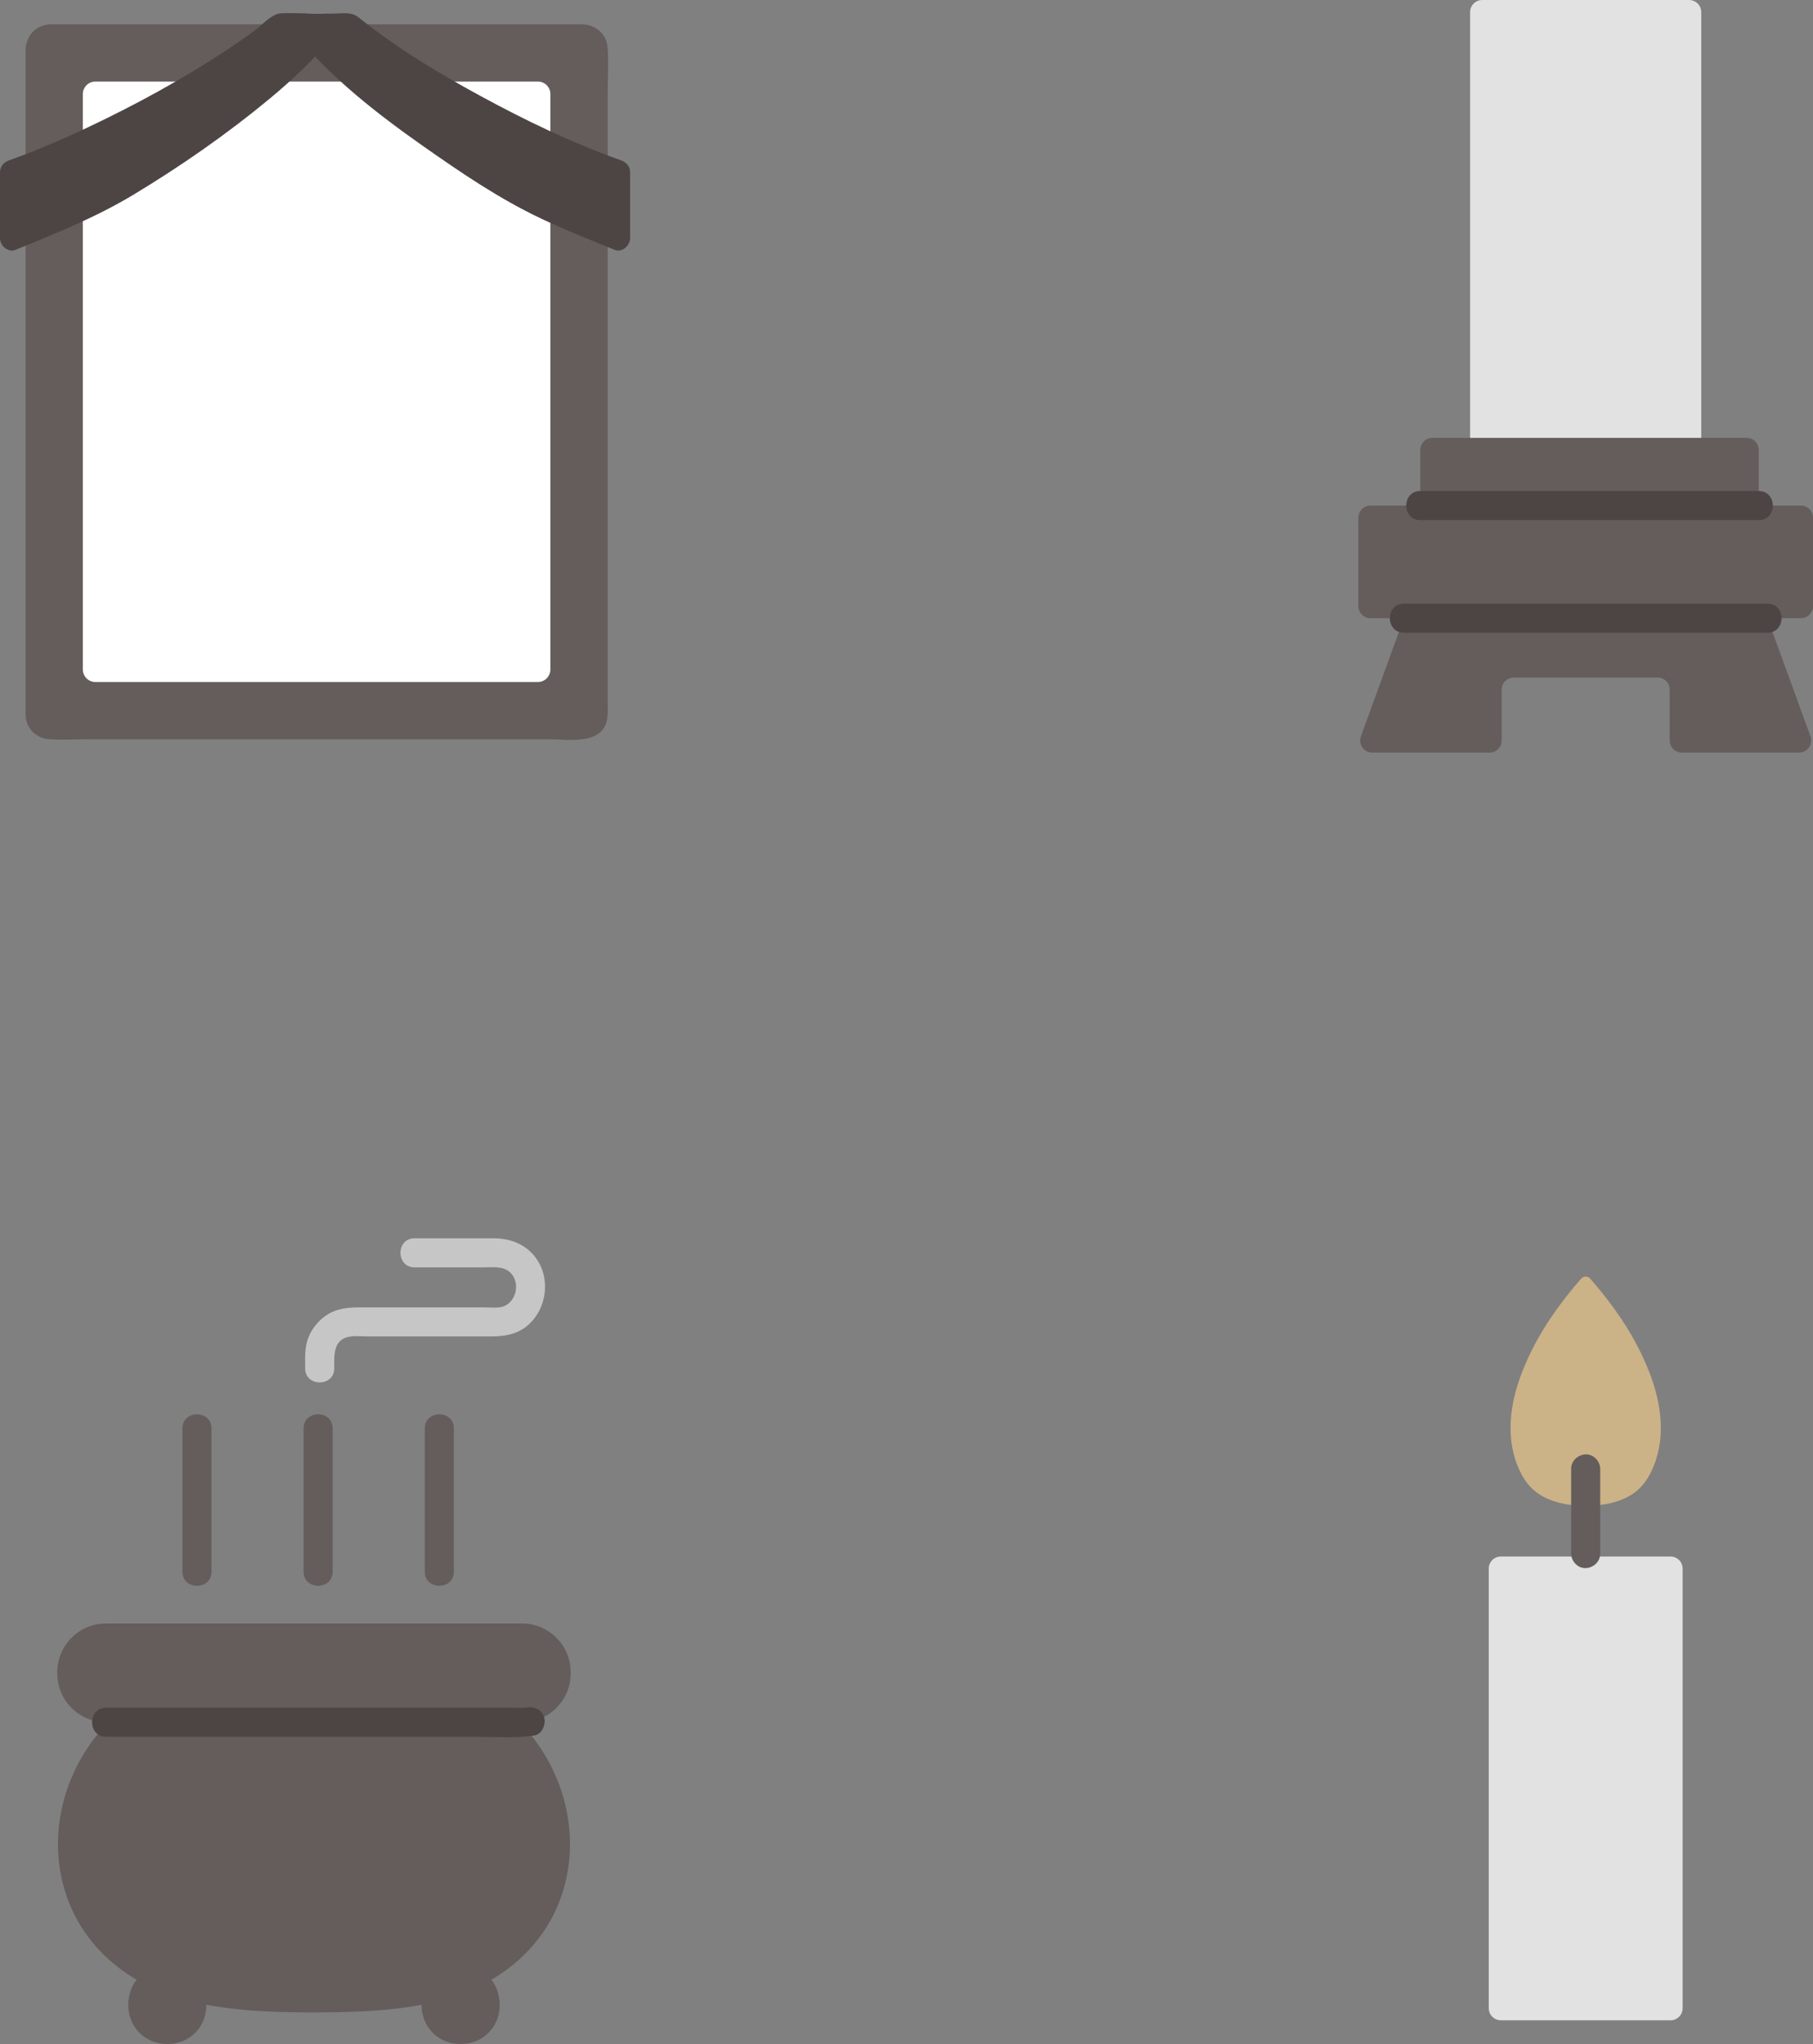 <?xml version="1.0" encoding="UTF-8"?><svg id="b" xmlns="http://www.w3.org/2000/svg" width="299.233" height="337.421" viewBox="0 0 299.233 337.421"><rect x="0" y="0" width="299.233" height="337.421" fill="#808080" stroke="none"/><defs><style>.d{fill:#fff;}.e{fill:#e2e2e2;}.f{fill:#ccb287;}.g{fill:#c6c6c6;}.h{fill:#4d4544;}.i{fill:#645d5c;}</style></defs><g id="c"><path class="i" d="M6.219,6.011v114.028c30.693,0,61.386,0,92.079,0V6.011H6.219Z"/><path class="i" d="M4.219,8.073v48.968c0,8.329,0,16.658,0,24.986v34.256c0,.877-.091,1.862.137,2.718.465,1.738,1.984,2.901,3.757,3.024,2.035.141,4.123.013,6.164.013,4.248,0,8.496,0,12.743,0,16.991,0,33.983,0,50.974,0,4.248,0,8.496,0,12.743,0,3.232,0,8.826,1.012,9.496-3.462.116-.776.063-1.58.063-2.362V15.007c0-2.395.193-4.879-.027-7.268-.203-2.201-1.997-3.647-4.138-3.727-.355-.013-.713,0-1.068,0H9.298c-.313,0-.629-.013-.942,0-2.372.096-3.95,1.739-4.138,4.062-.207,2.566,3.794,2.552,4,0,.007-.084.104-.057.468-.062.493-.007.987,0,1.48,0h25.475c15.554,0,31.108,0,46.662,0h12.884c.309,0,.665-.049.971,0,.175.028.118-.044.138.17.08.857,0,1.76,0,2.62,0,11.747,0,23.494,0,35.241s0,31.85,0,47.776c0,5.785,0,11.57,0,17.355v4.937c0,.496.181,1.393,0,1.867-.031.08-.108.087-.562.063-.993-.053-2.004,0-2.998,0-2.166,0-4.331,0-6.497,0-4.165,0-8.329,0-12.494,0-8.329,0-16.658,0-24.987,0s-16.658,0-24.987,0c-3.998,0-7.996,0-11.994,0-.995,0-2.006-.053-2.998,0-.453.024-.531.018-.562-.063-.015-.039.003-.104,0-.146-.223-2.814,0-5.737,0-8.558V8.073c0-2.574-4-2.578-4,0Z"/><path class="d" d="M13.674,15.528v94.994c0,1.139.93,2.062,2.069,2.062,28.757,0,44.274,0,73.03,0,1.139,0,2.069-.923,2.069-2.062V15.528c0-1.139-.923-2.062-2.062-2.062H15.735c-1.139,0-2.062.923-2.062,2.062Z"/><path class="h" d="M53.819,4.324c-6.34,7.676-14.756,14.1-24.338,20.599-11.67,7.915-14.811,9.241-27.481,14.401,0-4.429,0-10.918,0-10.918,14.321-5.051,34.53-16.005,44.336-24.212,0,0,5.719.13,7.483.13Z"/><path class="h" d="M50.181,4.31c6.34,7.676,14.756,14.114,24.338,20.613,11.67,7.915,14.811,9.241,27.481,14.401,0-4.429,0-10.918,0-10.918-14.321-5.051-34.53-16.005-44.336-24.212,0,0-5.719.115-7.483.115Z"/><path class="h" d="M52.405,2.91c-5.737,6.901-12.803,12.513-20.115,17.652-6.16,4.33-12.44,8.636-19.25,11.891-3.785,1.809-7.688,3.361-11.572,4.943l2.532,1.929c0-3.639,0-7.278,0-10.918l-1.468,1.929c13.004-4.612,25.622-11.14,37.111-18.761,2.796-1.855,5.528-3.818,8.107-5.966l-1.414.586c2.494.056,4.989.125,7.483.13,2.574.005,2.578-3.995,0-4-2.476-.005-4.999-.258-7.47-.13-1.487.077-3.127,1.972-4.312,2.846-1.538,1.136-3.113,2.222-4.71,3.275-7.314,4.824-15.055,9.04-22.975,12.778-4.212,1.988-8.494,3.827-12.885,5.384C.63,26.776,0,27.482,0,28.407c0,3.639,0,7.278,0,10.918,0,1.174,1.299,2.431,2.532,1.929,6.678-2.72,13.355-5.407,19.545-9.142,7.781-4.695,15.369-9.972,22.369-15.769,3.891-3.223,7.555-6.716,10.788-10.604,1.634-1.966-1.18-4.811-2.828-2.828Z"/><path class="h" d="M48.766,5.724c5.952,7.16,13.342,12.958,20.924,18.291,6.28,4.417,12.686,8.793,19.646,12.08,3.973,1.876,8.064,3.501,12.131,5.158,1.232.502,2.531-.755,2.532-1.929,0-3.639,0-7.278,0-10.918,0-.932-.63-1.631-1.468-1.929-8.083-2.866-15.86-6.622-23.384-10.721-6.953-3.787-13.789-7.912-19.962-12.888-1.171-.944-2.628-.653-4.047-.627-1.652.03-3.305.065-4.958.068-2.574.004-2.578,4.004,0,4,2.494-.004,4.99-.065,7.483-.115l-1.414-.586c4.823,4.016,10.144,7.425,15.551,10.593,6.207,3.637,12.615,6.952,19.183,9.89,3.442,1.54,6.931,2.983,10.485,4.244l-1.468-1.929c0,3.639,0,7.278,0,10.918l2.532-1.929c-6.362-2.592-12.692-5.181-18.589-8.739-7.549-4.554-14.948-9.646-21.725-15.288-3.828-3.188-7.434-6.639-10.622-10.474-1.647-1.981-4.464.862-2.828,2.828Z"/><path class="i" d="M299.233,100.048v-14.591c0-1.105-.895-2-2-2h-6.952v-9.174c0-1.105-.895-2.005-2-2.005h-51.861c-1.105,0-2,.896-2,2,0,1.995,0,6.195,0,9.179h-8.224c-1.105,0-2,.895-2,2v14.591c0,1.105.895,2,2,2h5.517l-7.098,19.505c-.47,1.3.49,2.68,1.88,2.68h19.35c1.11,0,2-.89,2-1.99v-8.4c0-1.11.9-2,2-2h23.74c1.1,0,2,.89,2,2v8.4c0,1.1.89,1.99,2,1.99h19.35c1.39,0,2.35-1.38,1.88-2.68l-7.098-19.505h5.516c1.105,0,2-.895,2-2Z"/><path class="h" d="M290.282,81.057h-55.861c-3.089,0-3.094,4.8,0,4.8h55.861c3.089,0,3.094-4.8,0-4.8h0Z"/><path class="h" d="M231.714,104.448h60.003c3.089,0,3.094-4.8,0-4.8h-60.003c-3.089,0-3.094,4.8,0,4.8h0Z"/><path class="e" d="M242.642,72.278V2c0-1.105.895-2,2-2h34.145c1.105,0,2,.895,2,2v70.278"/><path class="e" d="M247.715,256.943h28c1.105,0,2,.889,2,1.993,0,10.903,0,61.819,0,72.569,0,1.105-.895,1.996-1.999,1.996-4.809,0-17.411,0-28.002,0-1.105,0-1.999-.895-1.999-2v-72.558c0-1.105.895-2,2-2Z"/><path class="f" d="M262.446,211.055c-.377-.43-1.085-.43-1.462,0-3.476,3.968-6.561,8.303-8.738,13.04-.382.832-.742,1.672-1.072,2.523-2.025,5.221-2.803,11.183-.236,16.39.561,1.139,1.31,2.208,2.297,3.052,2.239,1.915,5.597,2.513,8.48,2.533,2.883-.019,6.242-.618,8.48-2.533.987-.844,1.735-1.913,2.297-3.052,2.567-5.207,1.789-11.169-.236-16.39-.33-.851-.69-1.692-1.072-2.523-2.176-4.736-5.262-9.072-8.738-13.04Z"/><path class="i" d="M259.315,242.483v13.974c0,1.255,1.104,2.458,2.4,2.4s2.4-1.055,2.4-2.4v-13.974c0-1.255-1.104-2.458-2.4-2.4s-2.4,1.055-2.4,2.4h0Z"/><path class="i" d="M76.031,337.421c3.81,0,6.444-2.953,6.444-6.406v-.063c-.029-3.831-2.712-6.464-6.446-6.464-2.37,0-4.241.993-5.339,2.635-.715,1.058-1.106,2.386-1.106,3.892,0,1.38.418,2.673,1.157,3.731,1.125,1.61,2.997,2.675,5.289,2.675Z"/><path class="i" d="M27.612,337.421c-3.81,0-6.444-2.953-6.444-6.406v-.063c.029-3.831,2.712-6.464,6.446-6.464,2.37,0,4.241.993,5.339,2.635.715,1.058,1.106,2.386,1.106,3.892,0,1.38-.418,2.673-1.157,3.731-1.125,1.61-2.997,2.675-5.289,2.675Z"/><path class="i" d="M17.359,284.837c-7.043,7.612-9.82,18.715-6.211,28.602,3.032,8.31,10.094,13.93,18.436,16.413,7.144,2.126,14.834,2.32,22.238,2.353,7.404-.032,15.094-.226,22.238-2.353,8.342-2.483,15.404-8.103,18.436-16.413,3.608-9.888.831-20.99-6.211-28.602"/><path class="g" d="M68.418,209.212c3.834,0,7.669,0,11.503,0,1.439,0,3.045-.243,4.204.775,1.979,1.738,1.022,5.485-1.661,5.816-.934.115-1.941.009-2.877.009h-19.831c-2.07,0-4.073.084-5.878,1.299-1.776,1.196-3.046,3.081-3.384,5.203-.188,1.181-.128,2.38-.128,3.572,0,3.089,4.8,3.094,4.8,0,0-2.03-.227-4.615,2.323-5.194,1.01-.229,2.191-.08,3.216-.08h14.525c1.912,0,3.824,0,5.737,0,2.039,0,3.994-.232,5.705-1.49,3.322-2.443,4.304-7.383,2.132-10.93-1.615-2.636-4.365-3.781-7.355-3.781-4.344,0-8.687,0-13.031,0-3.089,0-3.094,4.8,0,4.8h0Z"/><path class="i" d="M50.11,235.787c0,7.889,0,15.778,0,23.667,0,3.089,4.8,3.094,4.8,0,0-7.889,0-15.778,0-23.667,0-3.089-4.8-3.094-4.8,0h0Z"/><path class="i" d="M70.11,235.787c0,7.889,0,15.778,0,23.667,0,3.089,4.8,3.094,4.8,0,0-7.889,0-15.778,0-23.667,0-3.089-4.8-3.094-4.8,0h0Z"/><path class="i" d="M30.11,235.787c0,7.889,0,15.778,0,23.667,0,3.089,4.8,3.094,4.8,0,0-7.889,0-15.778,0-23.667,0-3.089-4.8-3.094-4.8,0h0Z"/><path class="i" d="M17.513,267.99h68.618c4.448,0,8.06,3.611,8.06,8.06v.191c0,4.449-3.612,8.061-8.061,8.061H17.513c-4.449,0-8.061-3.612-8.061-8.061v-.19c0-4.449,3.612-8.061,8.061-8.061Z"/><path class="h" d="M86.869,281.87c-.792.113-1.671.031-2.467.031h-21.28c-12.348,0-24.697,0-37.045,0h-8.564c-3.089,0-3.094,4.8,0,4.8h60.73c3.264,0,6.659.261,9.902-.203,1.284-.184,1.989-1.816,1.676-2.952-.379-1.38-1.664-1.861-2.952-1.676h0Z"/></g></svg>